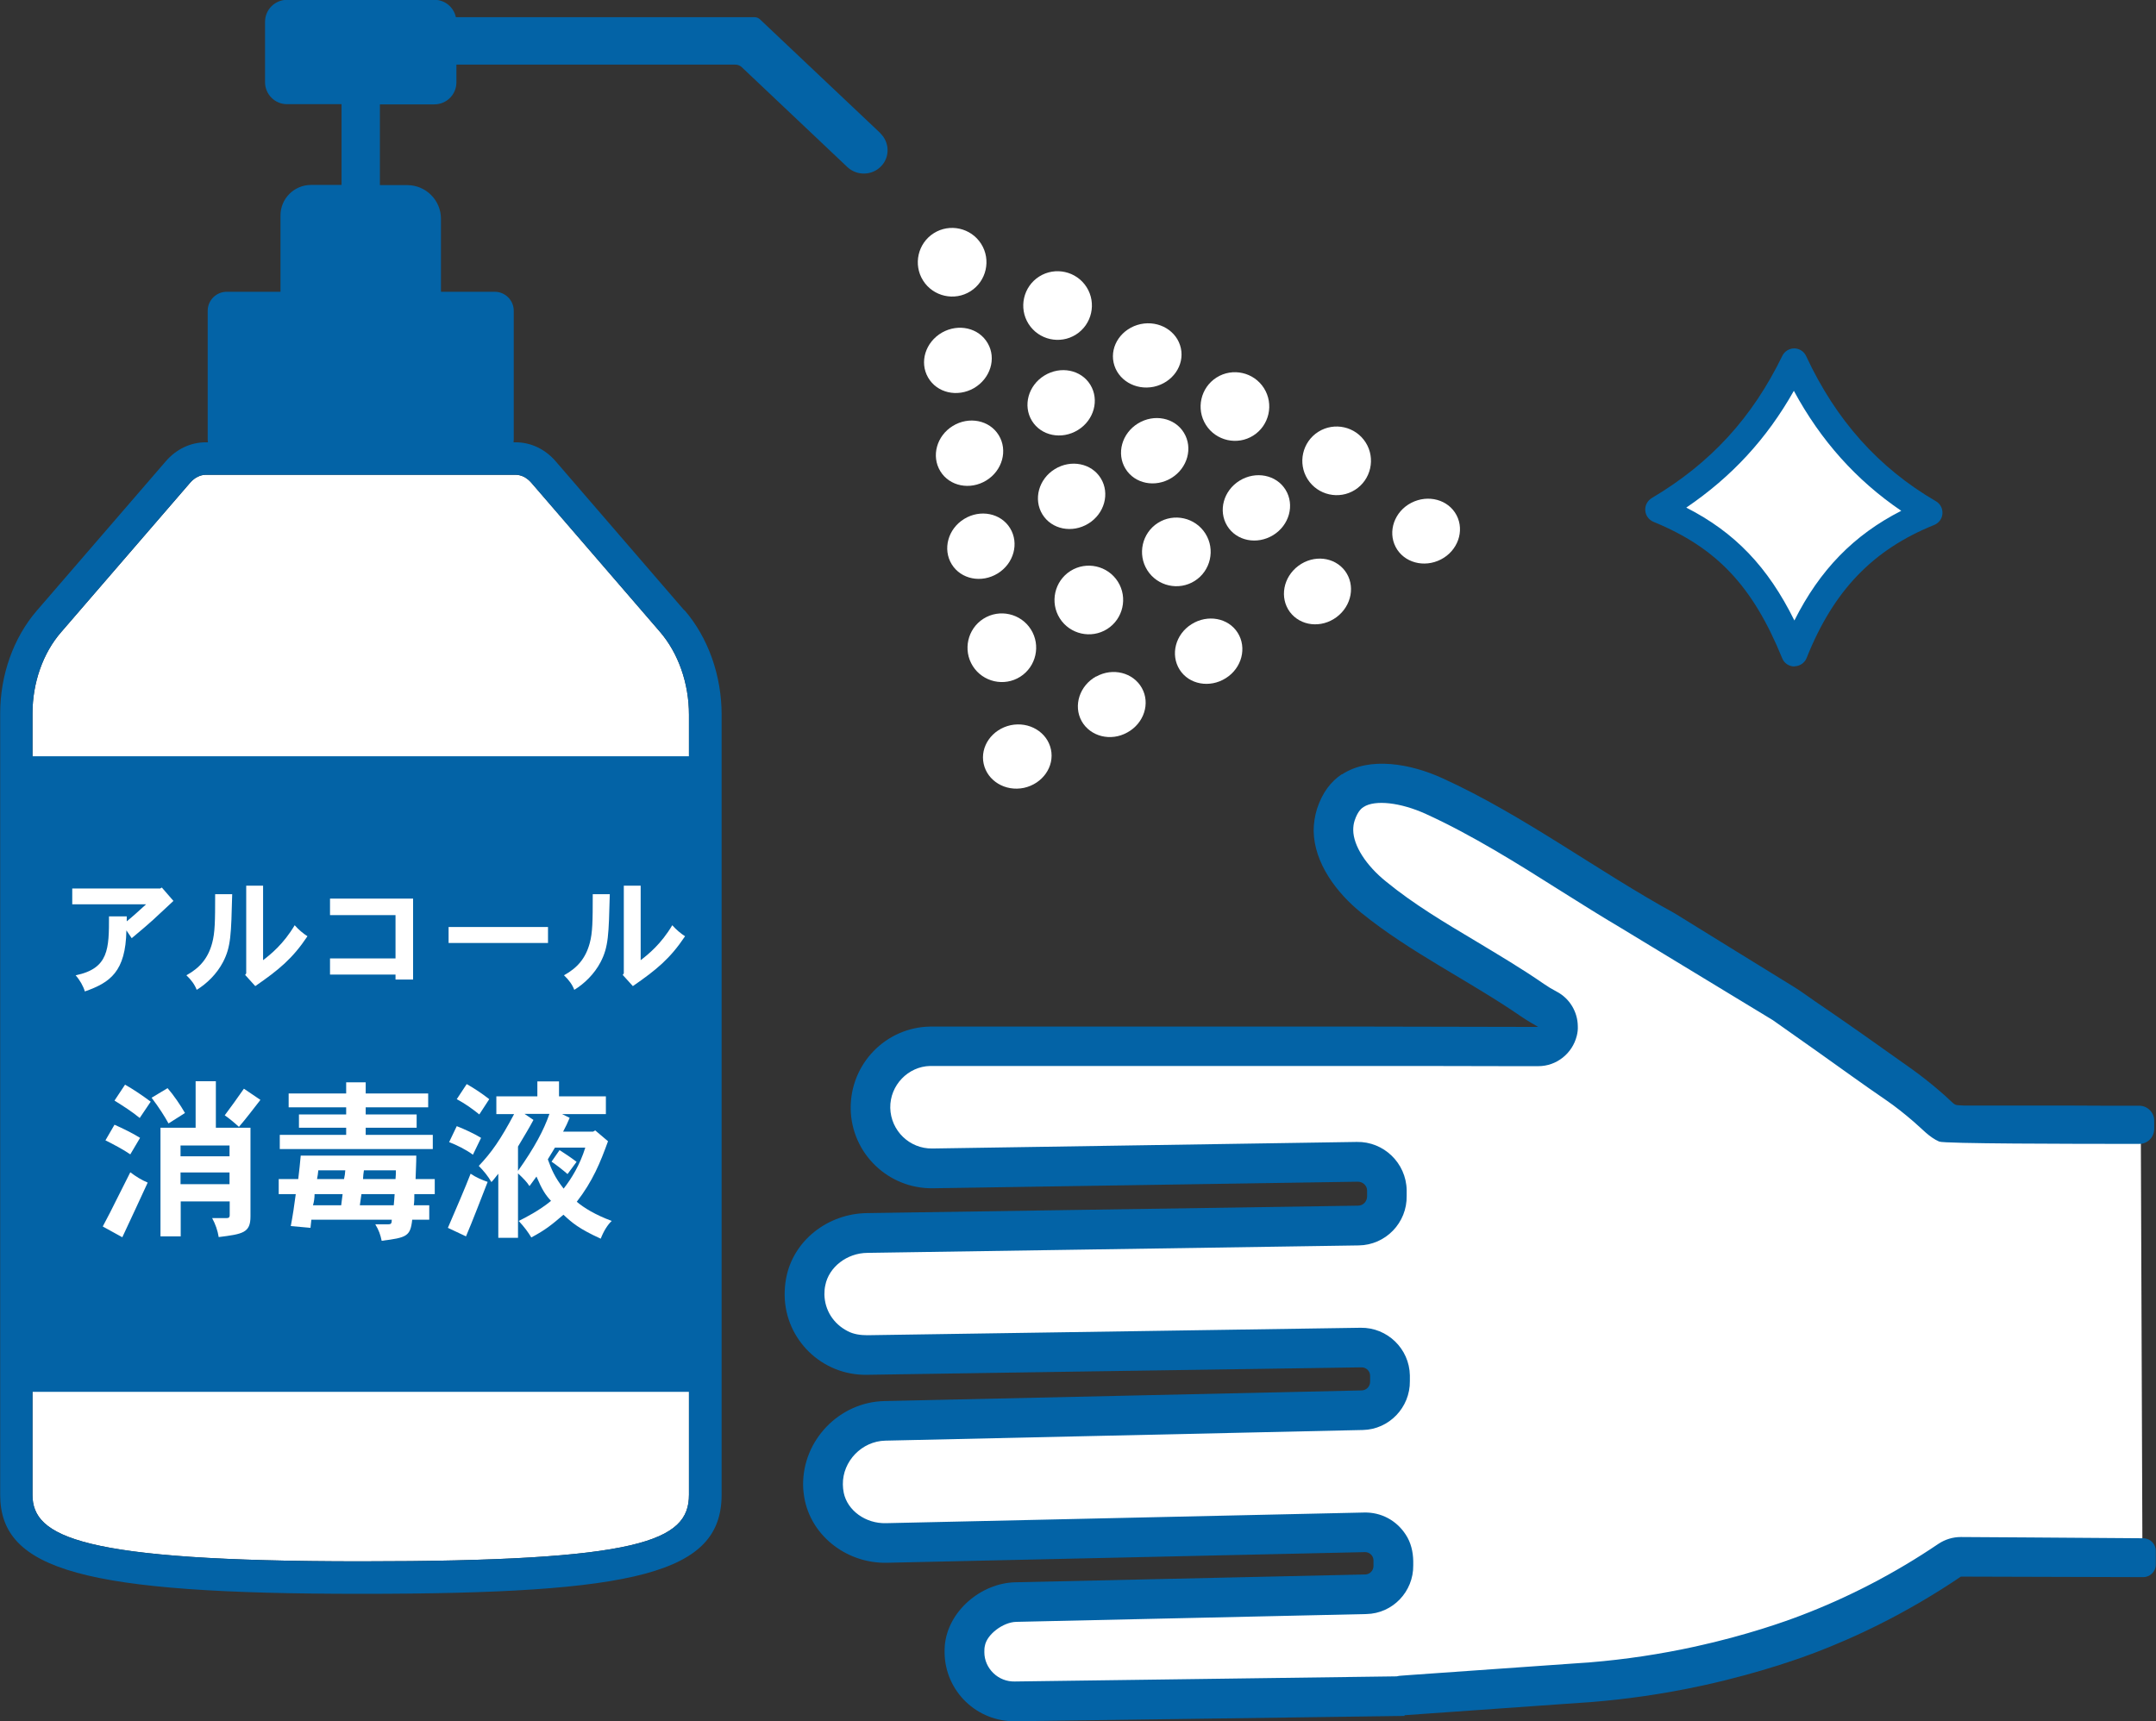 <?xml version="1.0" encoding="UTF-8"?><svg id="_レイヤー_2" xmlns="http://www.w3.org/2000/svg" viewBox="0 0 121.45 96.97"><rect x="0" y="0" width="121.45" height="96.97" fill="#333333" stroke="none"/><defs><style>.cls-1{fill:#0363a6;}.cls-2{fill:#fff;}</style></defs><g id="object"><path class="cls-2" d="m68.53,21.27c.9-.57,2.1-.3,2.67.6.57.9.3,2.1-.6,2.67-.9.57-2.1.3-2.67-.6-.57-.9-.3-2.1.6-2.67Z"/><path class="cls-2" d="m74.26,24.33c.9-.57,2.1-.3,2.67.6.57.9.3,2.1-.6,2.67-.9.57-2.1.3-2.67-.6s-.3-2.1.6-2.67Z"/><path class="cls-2" d="m52.6,13.14c.9-.57,2.1-.3,2.67.6.57.9.3,2.1-.6,2.67-.9.57-2.1.3-2.67-.6s-.3-2.1.6-2.67Z"/><path class="cls-2" d="m55.4,34.86c.9-.57,2.1-.3,2.67.6.57.9.3,2.1-.6,2.67-.9.57-2.1.3-2.67-.6-.57-.9-.3-2.1.6-2.67Z"/><path class="cls-2" d="m65.23,29.46c.9-.57,2.1-.3,2.67.6.57.9.3,2.1-.6,2.67-.9.57-2.1.3-2.67-.6-.57-.9-.3-2.1.6-2.67Z"/><path class="cls-2" d="m58.54,15.58c.9-.57,2.1-.3,2.67.6.57.9.3,2.1-.6,2.67-.9.57-2.1.3-2.67-.6-.57-.9-.3-2.1.6-2.67Z"/><path class="cls-2" d="m60.3,32.17c.9-.57,2.1-.3,2.67.6.57.9.3,2.1-.6,2.67-.9.57-2.1.3-2.67-.6-.57-.9-.3-2.1.6-2.67Z"/><path class="cls-2" d="m79.5,28.33c.95-.49,2.09-.18,2.55.7.46.88.07,2-.88,2.49-.95.49-2.09.18-2.55-.7-.46-.88-.07-2,.88-2.49Z"/><path class="cls-2" d="m73.14,31.88c.86-.64,2.03-.51,2.63.29.59.8.38,1.96-.48,2.6-.86.64-2.03.51-2.63-.29-.59-.8-.38-1.96.48-2.6Z"/><path class="cls-2" d="m67.12,35.17c.9-.57,2.07-.36,2.6.48.53.84.24,1.99-.67,2.56-.9.57-2.07.36-2.6-.48s-.24-1.99.67-2.56Z"/><path class="cls-2" d="m61.75,38.12c.93-.52,2.08-.23,2.57.64s.12,2-.82,2.51c-.93.52-2.08.23-2.57-.64-.48-.87-.12-2,.82-2.52Z"/><path class="cls-2" d="m56.93,40.86c1.05-.22,2.06.39,2.27,1.36.21.97-.47,1.94-1.52,2.17-1.05.22-2.06-.39-2.27-1.36-.21-.97.47-1.94,1.52-2.17Z"/><path class="cls-2" d="m64.25,18.26c1.05-.22,2.06.39,2.27,1.36.21.97-.47,1.94-1.52,2.17-1.05.22-2.06-.39-2.27-1.36-.21-.97.47-1.94,1.52-2.17Z"/><path class="cls-2" d="m53.06,18.74c.93-.53,2.08-.27,2.58.6.5.86.15,1.99-.78,2.53-.93.53-2.08.27-2.58-.6s-.15-1.99.78-2.53Z"/><path class="cls-2" d="m69.83,27.08c.91-.56,2.07-.33,2.59.52.52.85.21,1.99-.7,2.55-.91.56-2.07.33-2.59-.52-.52-.85-.21-1.99.7-2.55Z"/><path class="cls-2" d="m59.42,26.43c.91-.56,2.07-.33,2.59.52.52.85.21,1.99-.7,2.55-.91.56-2.07.33-2.59-.52-.52-.85-.21-1.99.7-2.55Z"/><path class="cls-2" d="m54.31,29.24c.91-.56,2.07-.33,2.59.52.52.85.21,1.99-.7,2.55-.91.56-2.07.33-2.59-.52-.52-.85-.21-1.99.7-2.55Z"/><path class="cls-2" d="m64.1,23.86c.91-.56,2.07-.33,2.59.52.52.85.21,1.99-.7,2.55-.91.56-2.07.33-2.59-.52-.52-.85-.21-1.99.7-2.55Z"/><path class="cls-2" d="m53.67,24c.91-.56,2.07-.33,2.59.52.52.85.21,1.99-.7,2.55-.91.56-2.07.33-2.59-.52-.52-.85-.21-1.99.7-2.55Z"/><path class="cls-2" d="m58.83,21.16c.91-.56,2.07-.33,2.59.52.52.85.21,1.99-.7,2.55-.91.56-2.07.33-2.59-.52-.52-.85-.21-1.99.7-2.55Z"/><path class="cls-2" d="m38.81,40.26v43.96c0,2.6-2.68,3.75-18.49,3.75s-18.49-1.38-18.49-3.75v-44.02c0-1.73.59-3.41,1.62-4.59l7.26-8.41c.25-.29.57-.45.89-.45h17.44c.32,0,.64.16.89.45l7.23,8.38c1.05,1.21,1.65,2.92,1.65,4.69Z"/><rect class="cls-1" x=".91" y="42.61" width="38.81" height="35.81"/><path class="cls-1" d="m38.54,34.38l-7.23-8.38c-.6-.7-1.41-1.08-2.27-1.08H11.6c-.86,0-1.67.38-2.27,1.08l-7.26,8.41c-1.31,1.52-2.06,3.62-2.06,5.79v44.02c0,4.27,4.76,5.58,20.32,5.58s20.31-1.15,20.32-5.58v-43.96c0-2.2-.76-4.34-2.09-5.88Zm.27,5.88v43.96c0,2.6-2.68,3.75-18.49,3.75s-18.49-1.38-18.49-3.75v-44.02c0-1.73.59-3.41,1.62-4.59l7.26-8.41c.25-.29.57-.45.89-.45h17.44c.32,0,.64.16.89.45l7.23,8.38c1.05,1.21,1.65,2.92,1.65,4.69Z"/><path class="cls-1" d="m49.59,7.5l-6.78-6.41c-.08-.07-.18-.12-.29-.12h-16.84c-.12-.56-.61-.98-1.21-.98h-8.3c-.68,0-1.24.55-1.24,1.24v3.4c0,.68.55,1.24,1.24,1.24h3.07v4.55h-1.72c-.95,0-1.72.77-1.72,1.72v4.3h-3.03c-.59,0-1.07.48-1.07,1.07v7.25c0,.59.48,1.07,1.07,1.07h15.1c.59,0,1.07-.48,1.07-1.07v-7.25c0-.59-.48-1.07-1.07-1.07h-3.03v-4.11c0-1.05-.85-1.9-1.9-1.9h-1.54v-4.55h3.07c.68,0,1.24-.55,1.24-1.24v-1h15.7c.14,0,.28.05.38.15l5.94,5.62c.54.51,1.4.49,1.91-.05.5-.52.47-1.35-.05-1.85Z"/><path class="cls-2" d="m9.12,50.01l.65.75c-.18.17-.98.91-1.15,1.07-.28.25-.61.54-1.2,1.03l-.3-.44c-.04,2.32-.91,2.94-2.34,3.44-.09-.3-.28-.64-.52-.91,1.88-.38,1.88-1.51,1.88-3.32h1v.28c.36-.29.76-.66,1.09-.96h-4.16v-.89h4.95l.11-.06Z"/><path class="cls-2" d="m13.08,50.38c-.06,2.28-.07,2.97-.52,3.83-.35.67-.92,1.22-1.48,1.56-.1-.27-.3-.56-.58-.82.76-.42,1.22-.96,1.45-1.81.16-.59.17-1.22.17-2.76h.96Zm1.74-.48v4.2c.44-.34,1.15-.91,1.78-1.97.21.24.48.47.72.62-.84,1.26-1.61,1.89-2.94,2.81l-.57-.63.06-.09v-4.94h.95Z"/><path class="cls-2" d="m23.27,50.63v4.56h-.99v-.28h-3.69v-.91h3.69v-2.44h-3.69v-.93h4.68Z"/><path class="cls-2" d="m30.87,52.23v.9h-5.6v-.9h5.6Z"/><path class="cls-2" d="m34.35,50.38c-.06,2.28-.07,2.97-.52,3.83-.35.67-.92,1.22-1.48,1.56-.1-.27-.3-.56-.58-.82.76-.42,1.22-.96,1.45-1.81.16-.59.17-1.22.17-2.76h.96Zm1.74-.48v4.2c.44-.34,1.15-.91,1.78-1.97.21.24.48.47.72.62-.84,1.26-1.61,1.89-2.94,2.81l-.57-.63.06-.09v-4.94h.95Z"/><path class="cls-2" d="m5.79,69.1c.33-.63.53-1,.71-1.38.25-.5.51-1.01.84-1.67.32.24.64.44.98.58-.27.58-1.08,2.35-1.43,3.08l-1.09-.6Zm1.55-4.06c-.39-.27-.94-.56-1.4-.79l.51-.88c.45.2,1.03.48,1.44.74l-.55.93Zm-.3-3.93c.46.26.95.59,1.45.96l-.62.92c-.42-.35-.94-.68-1.42-.98l.59-.89Zm2.46,2.2c-.22-.4-.54-.91-.96-1.46l.9-.54c.34.39.73.96.98,1.4l-.93.59Zm2.66-2.39v2.62h1.95v5c0,.92-.43.99-1.79,1.16-.06-.37-.18-.72-.37-1.07h.83c.12,0,.16-.06.16-.16v-.78h-2.76v1.97h-1.14v-6.12h1.98v-2.62h1.15Zm-1.99,3.62v.61h2.76v-.61h-2.76Zm0,1.52v.66h2.76v-.66h-2.76Zm4.5-4.09c-.35.45-.82,1.07-1.21,1.52-.24-.22-.55-.48-.8-.65.35-.47.72-.98,1.08-1.5l.93.63Z"/><path class="cls-2" d="m24.49,66.43v.85h-1.15c0,.21,0,.43-.03.63h.87v.81h-.96c-.1.94-.31,1.01-1.72,1.19-.07-.34-.16-.6-.36-.93h.74c.14,0,.19-.04.19-.26h-4.53l-.05.46-1.11-.1c.11-.58.2-1.17.28-1.8h-.96v-.85h1.1c.05-.45.11-.92.14-1.32h6.51c0,.44-.03.88-.04,1.32h1.07Zm-3.89-5.45v.63h3.52v.78h-3.52v.4h2.87v.75h-2.87v.4h3.78v.8h-8.62v-.8h3.74v-.4h-2.66v-.75h2.66v-.4h-3.24v-.78h3.24v-.63h1.09Zm-2.88,6.3c0,.21-.03.43-.09.63h1.59c.02-.22.06-.42.08-.63h-1.58Zm.21-1.34c-.01.16-.04.32-.07.49h1.52c.04-.17.06-.33.07-.49h-1.52Zm2.43,1.34c-.04.24-.06.46-.09.63h1.91c.03-.23.03-.42.05-.63h-1.87Zm.14-1.34c-.03.16-.04.32-.05.49h1.83c.02-.19.02-.33.02-.49h-1.8Z"/><path class="cls-2" d="m25.23,69.18c.42-.97,1-2.32,1.28-3.05.31.21.66.36.96.46-.3.77-.88,2.28-1.22,3.07l-1.02-.48Zm.5-5.73c.45.18.94.4,1.37.66l-.46.95c-.39-.29-.92-.55-1.34-.71l.43-.9Zm.56-2.37c.41.23.89.55,1.27.85l-.56.86c-.37-.3-.8-.61-1.27-.86l.56-.85Zm3.53,5.74c-.14-.22-.31-.4-.64-.71v3.63h-1.11v-3.61c-.21.26-.3.39-.39.47-.17-.31-.44-.64-.71-.91.72-.76,1.22-1.47,1.99-2.92h-1v-1h2.31v-.84h1.22v.84h2.64v1h-2.47l.43.21c-.1.25-.23.52-.37.78h1.69l.12-.07.72.61c-.43,1.19-.86,2.25-1.76,3.41.4.34,1.05.74,1.97,1.08-.23.21-.46.58-.62,1-1.23-.56-1.62-.9-2.1-1.35-.63.54-1,.85-1.81,1.28-.19-.31-.38-.57-.71-.93.35-.17,1.17-.59,1.82-1.13-.31-.33-.5-.62-.82-1.37l-.38.52Zm-.64-.85c.93-1.31,1.46-2.31,1.77-3.21h-1.4l.5.34c-.25.47-.46.81-.87,1.5v1.36Zm2.08-1.31c-.12.19-.26.42-.4.66.21.57.38,1,.89,1.65.44-.56.92-1.34,1.22-2.31h-1.71Zm.71,1.49c-.25-.22-.61-.5-.9-.7l.45-.65c.3.19.63.41.96.66l-.51.69Z"/><path class="cls-2" d="m75.68,43.75c-.62.41-1.07,1.03-1.33,1.86-.12.39-.18.8-.18,1.2.03,2.15,1.84,3.85,2.62,4.48,1.67,1.36,3.54,2.47,5.36,3.56,1.21.72,2.46,1.47,3.66,2.29.3.2.61.4.94.57l.05.03-.07.27h-.06c-.54,0-3.95,0-6.61-.01,0,0-3.17,0-3.21,0h-24.44s-.11,0-.11,0c-2.39.1-4.24,2.07-4.21,4.47.02,1.17.5,2.27,1.34,3.09.84.82,1.96,1.25,3.13,1.23l23.93-.37c.37,0,.68.29.68.66v.33c.01.37-.27.67-.66.68l-27.81.42c-2.08.09-3.87,1.57-4.24,3.51-.06.32-.09.63-.08.95.02,1.18.49,2.27,1.33,3.09.84.82,1.96,1.26,3.13,1.24l27.87-.42c.35,0,.64.28.64.63v.34c.01.35-.26.64-.62.65l-26.99.6c-2.42.1-4.35,2.15-4.32,4.57,0,.29.04.58.1.86.42,1.99,2.29,3.4,4.45,3.36l26.94-.6c.17,0,.32.06.44.17.12.11.19.27.19.43v.33c.01.34-.26.62-.61.64l-19.8.44c-1.72.07-3.41,1.47-3.69,3.06-.04.25-.06.5-.06.75.01,1.01.42,1.95,1.15,2.65.72.7,1.68,1.07,2.69,1.05l21.75-.3v-.03s10.77-.76,10.77-.76c2.08-.17,4.18-.49,6.22-.94,3.05-.67,5.36-1.5,6.22-1.83,2.84-1.08,5.61-2.53,8.29-4.3,0,0,6.55.02,10.22.03l-.1-26.23q-10.57-.03-10.76-.18l-9.04-6.65-8.39-5.09c-1.09-.65-2.18-1.33-3.33-2.05-2.54-1.6-5.16-3.25-7.89-4.49-1.24-.56-2.51-.85-3.59-.8-.75.03-1.4.22-1.92.57Z"/><path class="cls-1" d="m75.59,43.62c-.61.4-1.1,1.03-1.4,1.95-.13.42-.19.84-.19,1.25.03,1.81,1.29,3.48,2.67,4.6,2.8,2.27,6.07,3.82,9.03,5.86.31.21.63.4.95.58-.9,0-9.81-.02-9.81-.02h-24.44c-2.51.04-4.51,2.11-4.48,4.63.04,2.52,2.12,4.52,4.64,4.48l23.93-.37c.28,0,.52.22.52.5,0,0,0,.33,0,.33,0,.28-.22.52-.51.52l-27.67.42c-2.19.03-4.16,1.54-4.55,3.69-.06.31-.08.63-.08.93.03,2.52,2.11,4.53,4.63,4.49,0,0,24.16-.37,27.87-.42.26,0,.48.21.48.47,0,0,0,.34,0,.34,0,.26-.2.48-.47.49-3.64.08-26.9.6-26.9.6-2.53.06-4.6,2.2-4.57,4.74,0,.14.01.29.03.43.25,2.32,2.37,4,4.71,3.94l26.92-.6c.25,0,.46.2.47.45,0,0,0,.33,0,.33,0,.26-.2.47-.46.48l-19.71.44c-1.95.04-3.83,1.65-3.98,3.59-.01.13-.01.25-.01.38.03,2.18,1.83,3.9,4,3.86l21.91-.3v-.04c3.54-.25,7.08-.5,10.62-.75,1.71-.14,3.83-.41,6.25-.94,3.32-.73,5.71-1.63,6.24-1.83,2.15-.82,5.05-2.14,8.23-4.29,0,0,0,0,0,0,.09,0,6.63.02,10.27.03.39,0,.71-.32.71-.71v-.77c0-.39-.32-.71-.71-.71-3.67-.03-10.27-.07-10.27-.07-.45,0-.88.13-1.26.38-2.45,1.66-5.07,3.02-7.78,4.05-.81.31-3,1.1-5.92,1.74-1.96.43-3.96.73-5.92.89l-10.08.71-.54.04c-.1,0-.19.02-.28.04l-21.52.29c-.45.01-.88-.16-1.2-.47-.32-.31-.51-.73-.51-1.18,0-.12,0-.24.03-.36.11-.64,1.02-1.33,1.76-1.35l19.73-.44c1.48-.03,2.66-1.26,2.64-2.75v-.24c-.01-.52-.13-1.04-.42-1.48-.53-.82-1.4-1.27-2.34-1.25l-26.94.6c-1.15.03-2.17-.71-2.38-1.71-.03-.16-.05-.31-.05-.47-.02-1.31,1.07-2.44,2.39-2.47l26.9-.6c1.48-.03,2.67-1.27,2.65-2.76v-.32c-.03-1.5-1.27-2.7-2.77-2.68l-27.79.42c-.38,0-.77-.05-1.11-.23-.82-.42-1.29-1.2-1.31-2.06,0-.17.01-.35.05-.52.2-1.03,1.22-1.82,2.37-1.83l27.68-.42c1.51-.02,2.73-1.27,2.7-2.8v-.32c-.03-1.52-1.29-2.74-2.81-2.71l-23.91.37c-1.28.02-2.34-1-2.37-2.29-.02-1.28,1.01-2.33,2.24-2.36h24.44s.02,0,.03,0c.16,0,1.47,0,3.08,0,2.67,0,6.17.02,6.72.01,1.02,0,1.91-.71,2.16-1.7.05-.19.07-.38.06-.56-.01-.8-.46-1.56-1.19-1.94-.25-.13-.5-.28-.73-.44-1.24-.86-2.53-1.62-3.77-2.37-1.83-1.09-3.56-2.12-5.11-3.39-1.13-.91-1.84-2.02-1.85-2.9,0-.18.02-.36.08-.54.18-.55.42-.71.5-.76.64-.42,2.08-.26,3.51.39,2.59,1.18,5.16,2.79,7.64,4.36,1.1.69,2.24,1.41,3.36,2.07l8.55,5.19s0,0,0,0c.85.6,1.7,1.2,2.55,1.8,1.27.9,2.53,1.82,3.82,2.7.54.37,1.05.78,1.55,1.21.46.39.89.89,1.45,1.13.28.12,7.3.13,11.27.13.47,0,.84-.38.84-.85v-.46c0-.46-.38-.84-.84-.84-1.05,0-2.83,0-3.89-.01h-5.01c-.44-.01-.89.02-1.32-.02-.15-.01-.19-.05-.32-.16-.24-.23-.48-.45-.73-.66-.5-.43-1.02-.84-1.55-1.22-1.81-1.29-3.63-2.58-5.47-3.83-.38-.26-.75-.54-1.14-.78-2.25-1.39-4.5-2.77-6.74-4.16-4.33-2.37-8.53-5.54-13.08-7.61-1.79-.82-4.11-1.24-5.66-.22Z"/><path class="cls-2" d="m101.08,36.8c-1.61-3.95-3.67-6.46-7.66-8.09,3.87-2.3,6.09-5.14,7.64-8.33,1.53,3.3,3.82,6.3,7.61,8.51-3.89,1.57-6.1,4.17-7.6,7.91Z"/><path class="cls-1" d="m101.08,37.55c-.3,0-.58-.18-.69-.47-1.66-4.07-3.69-6.22-7.25-7.68-.26-.11-.44-.35-.46-.64-.02-.28.12-.55.37-.7,3.32-1.97,5.65-4.52,7.35-8.01.13-.26.39-.42.67-.42h0c.29,0,.55.17.67.43,1.68,3.61,4.07,6.29,7.31,8.18.25.14.39.42.37.7-.02.29-.2.53-.47.64-3.45,1.39-5.67,3.7-7.18,7.49-.11.28-.39.47-.69.47h0Zm-6.09-8.95c2.73,1.39,4.6,3.34,6.09,6.36,1.43-2.85,3.35-4.82,6.02-6.18-2.53-1.72-4.53-3.95-6.05-6.76-1.53,2.71-3.5,4.84-6.06,6.58Z"/></g></svg>